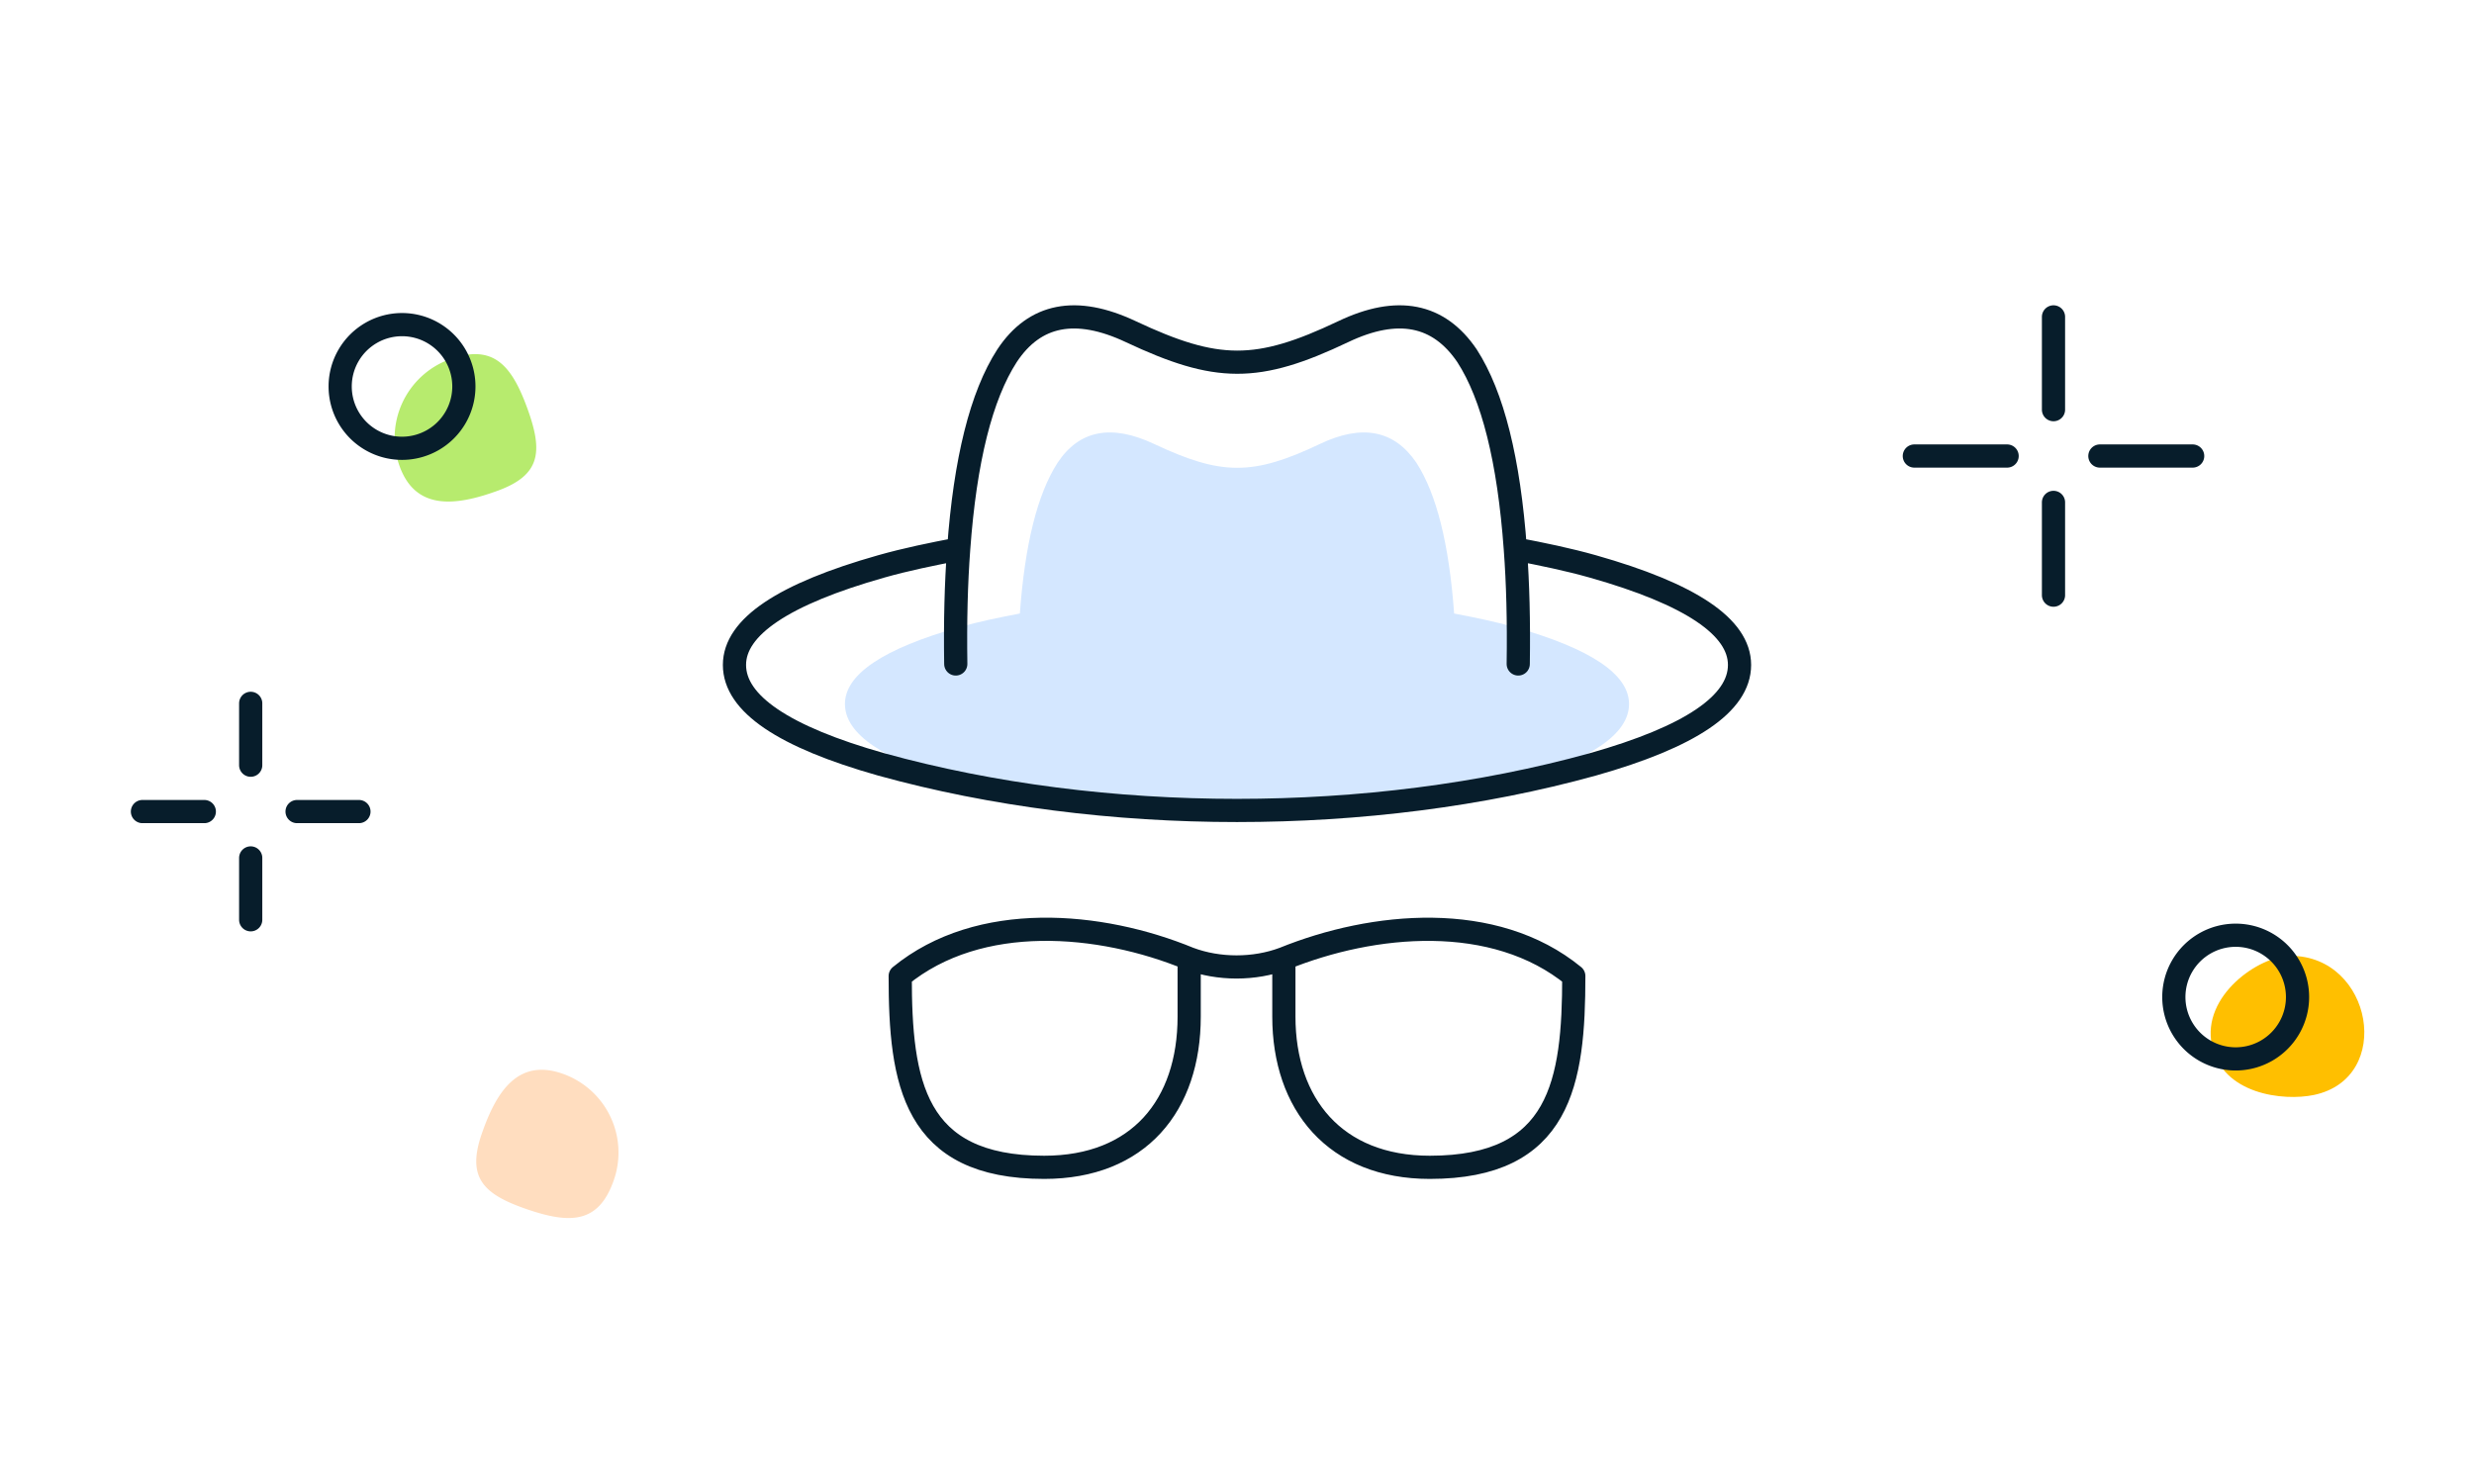 <svg width="160" height="96" fill="none" xmlns="http://www.w3.org/2000/svg"><path d="M94.042 39.689c1.365.26 2.672.53 3.9.878 4.942 1.398 7.412 3.056 7.412 4.973 0 1.95-2.47 3.625-7.411 5.022-11.195 3.095-24.691 3.096-35.886 0-4.941-1.397-7.412-3.072-7.412-5.022 0-1.917 2.47-3.575 7.412-4.973 1.245-.353 2.534-.619 3.9-.878.325-4.486 1.139-7.736 2.439-9.752 1.397-2.112 3.477-2.519 6.24-1.219 4.35 2.046 6.38 2.07 10.728 0 2.73-1.3 4.81-.893 6.24 1.22 1.302 2.015 2.114 5.265 2.438 9.75z" fill="#D4E7FF"/><path d="M143.048 67.606c.673 3.194 4.63 3.64 6.598 3.227 5.206-1.096 3.788-9-1.5-9-2.052 0-5.77 2.58-5.098 5.773z" fill="#FFBF00"/><path d="M25.85 30.175c1.023 2.804 3.523 2.597 6.327 1.574 2.804-1.022 2.944-2.543 1.922-5.347-1.023-2.805-2.217-4.179-5.022-3.156a5.405 5.405 0 00-3.227 6.929z" fill="#B7EB6E"/><path d="M36.346 69.445c-2.824-.967-4.234 1.108-5.2 3.932-.968 2.824.127 3.888 2.951 4.855 2.825.967 4.644.901 5.611-1.923a5.405 5.405 0 00-3.362-6.864z" fill="#FFDDBF"/><path d="M144.588 68.5a4 4 0 100-8 4 4 0 000 8zM26 29a4 4 0 100-8 4 4 0 000 8zm106.805-8.5v6m0 6v6m-3-9h-6m18 0h-6m-119.592 16v4m0 6v4m-3-7h-4m14 0h-4" stroke="#071D2B" stroke-width="1.5" stroke-miterlimit="10" stroke-linecap="round" stroke-linejoin="round"/><path d="M76.907 62.014v3.75c0 5.734-3.254 9.75-9.375 9.75-8.46 0-9.313-5.497-9.313-12.374 5.121-4.192 12.937-3.495 18.688-1.126zm0 0c1.911.717 4.213.718 6.124 0m0 0v3.75c0 5.657 3.305 9.75 9.438 9.75 8.461 0 9.312-5.497 9.312-12.374-5.141-4.214-12.974-3.47-18.75-1.126zM98 35.514c1.75.333 3.425.68 5 1.125 6.334 1.793 9.5 3.918 9.5 6.375 0 2.5-3.166 4.647-9.5 6.438-14.35 3.968-31.65 3.969-46 0-6.334-1.791-9.5-3.938-9.5-6.438 0-2.457 3.166-4.582 9.5-6.375 1.597-.451 3.249-.792 5-1.125m36 0c.166 2.208.23 4.688.188 7.438M98 35.514c-.416-5.75-1.457-9.916-3.124-12.5-1.834-2.707-4.5-3.228-8-1.562-5.573 2.653-8.175 2.622-13.75 0-3.543-1.666-6.21-1.145-8 1.563-1.667 2.583-2.71 6.75-3.126 12.5m0 0c-.166 2.207-.23 4.687-.188 7.437" stroke="#071D2B" stroke-width="1.5" stroke-linecap="round" stroke-linejoin="round"/></svg>